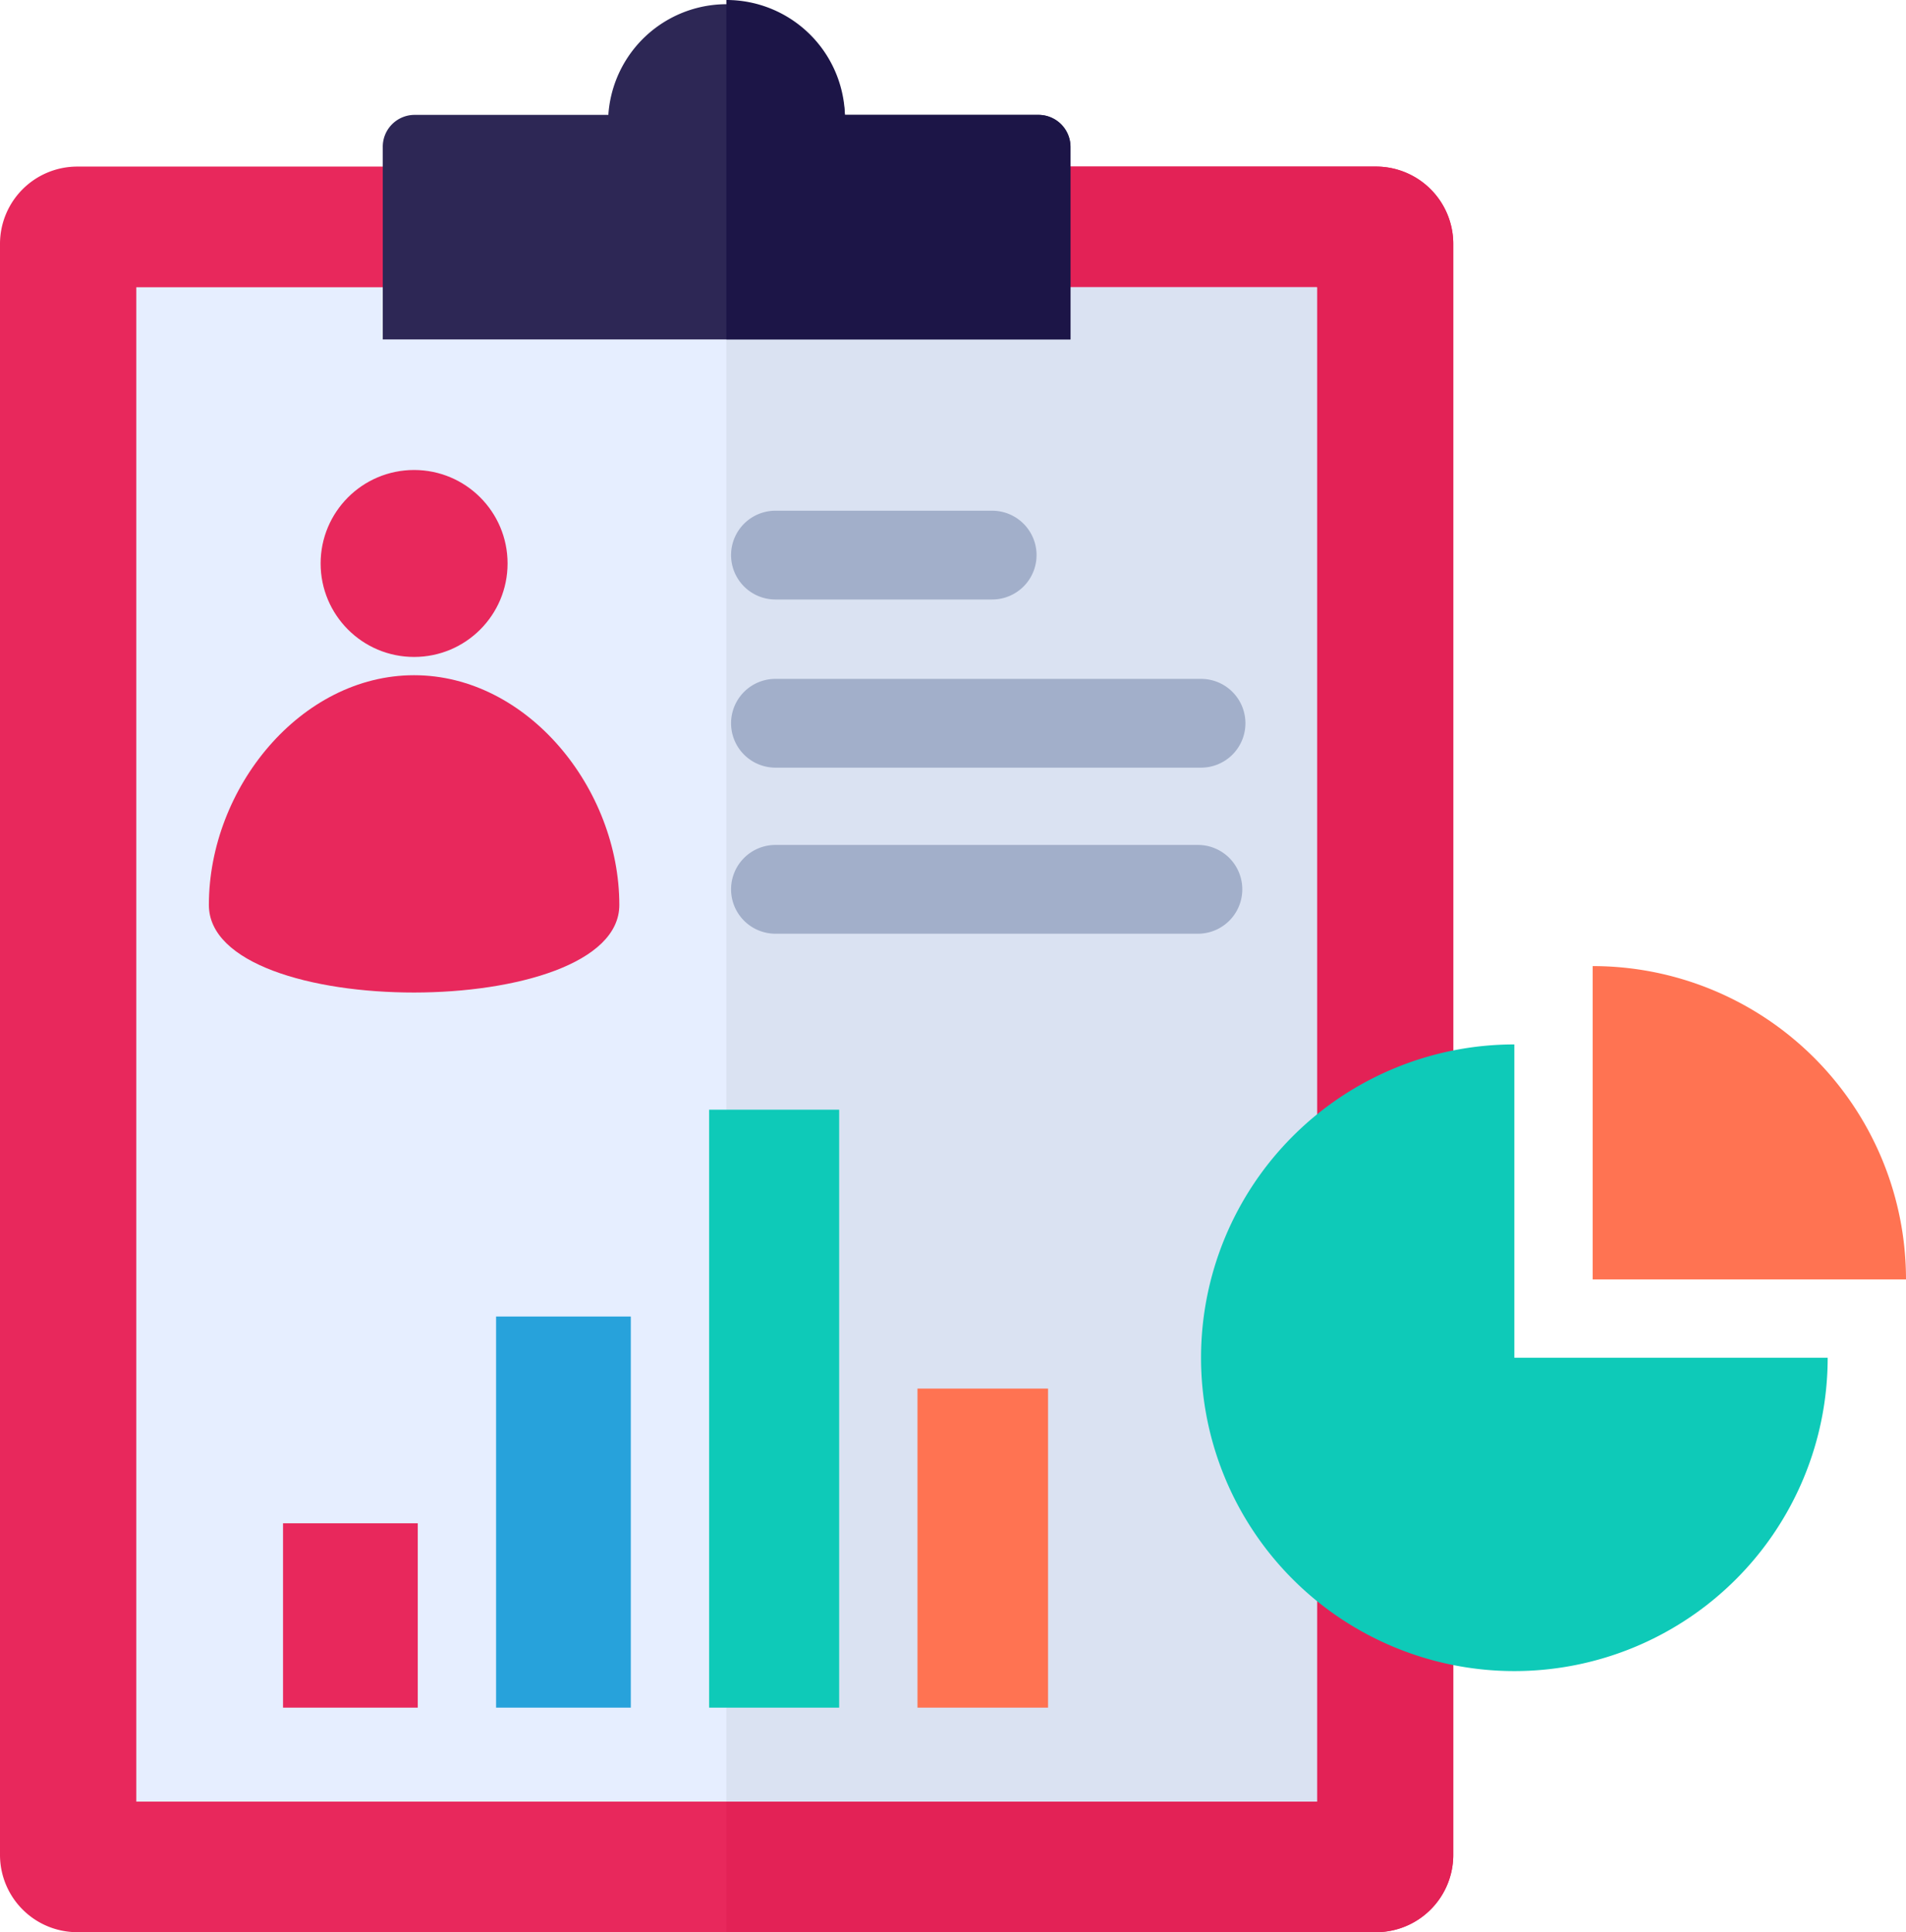 <svg xmlns="http://www.w3.org/2000/svg" viewBox="0 0 36.5 37"><title>ic_menu_erapor</title><path d="M28.35,3.19H3.48A1.48,1.48,0,0,0,2,4.67V35.52A1.48,1.48,0,0,0,3.48,37H28.35a1.48,1.48,0,0,0,1.48-1.48V4.67A1.48,1.48,0,0,0,28.35,3.19Z" transform="translate(-2)" style="fill:#e8285c"/><path d="M29.83,35.52A1.48,1.48,0,0,1,28.35,37H15.91V3.19H28.35a1.48,1.48,0,0,1,1.48,1.48Z" transform="translate(-2)" style="fill:#e32256"/><path d="M27.22,5.5H4.61v29H27.22Z" transform="translate(-2)" style="fill:#e6eeff"/><path d="M27.22,5.5H15.91v29H27.22Z" transform="translate(-2)" style="fill:#dae2f2"/><path d="M9.93,12.93C7.76,12.93,6,15.09,6,17.33s7.86,2.23,7.86,0S12.1,12.93,9.93,12.93Z" transform="translate(-2)" style="fill:#e8285c"/><circle cx="7.93" cy="10.79" r="1.79" style="fill:#e8285c"/><path d="M21.89,2.2H18.18a2.27,2.27,0,0,0-4.53,0H9.94a.61.61,0,0,0-.61.62V6.5H22.5V2.82A.62.62,0,0,0,21.89,2.2Z" transform="translate(-2)" style="fill:#2d2755"/><path d="M18.18,2.2h3.71a.61.61,0,0,1,.61.62V6.5H15.91V0A2.27,2.27,0,0,1,18.18,2.2Z" transform="translate(-2)" style="fill:#1c1547"/><path d="M21,9.78H16.85a.85.85,0,1,0,0,1.7H21a.85.85,0,1,0,0-1.7Z" transform="translate(-2)" style="fill:#a2afca"/><path d="M25,13H16.85a.85.85,0,1,0,0,1.7H25A.85.85,0,1,0,25,13Z" transform="translate(-2)" style="fill:#a2afca"/><path d="M24.94,16.18H16.85a.85.85,0,1,0,0,1.7h8.09a.85.85,0,1,0,0-1.7Z" transform="translate(-2)" style="fill:#a2afca"/><path d="M10,29.17H7.42V32.7H10Z" transform="translate(-2)" style="fill:#e8285c"/><path d="M14.08,25.21H11.5V32.7h2.58Z" transform="translate(-2)" style="fill:#27a2db"/><path d="M18.07,21.25H15.58V32.7h2.49Z" transform="translate(-2)" style="fill:#0ecab8"/><path d="M22.07,26.59h-2.5V32.7h2.5Z" transform="translate(-2)" style="fill:#ff7352"/><path d="M32.5,18.5v6h6A6,6,0,0,0,32.5,18.5Z" transform="translate(-2)" style="fill:#ff7352"/><path d="M31,20a6,6,0,1,0,6,6H31Z" transform="translate(-2)" style="fill:#0ecab8"/></svg>